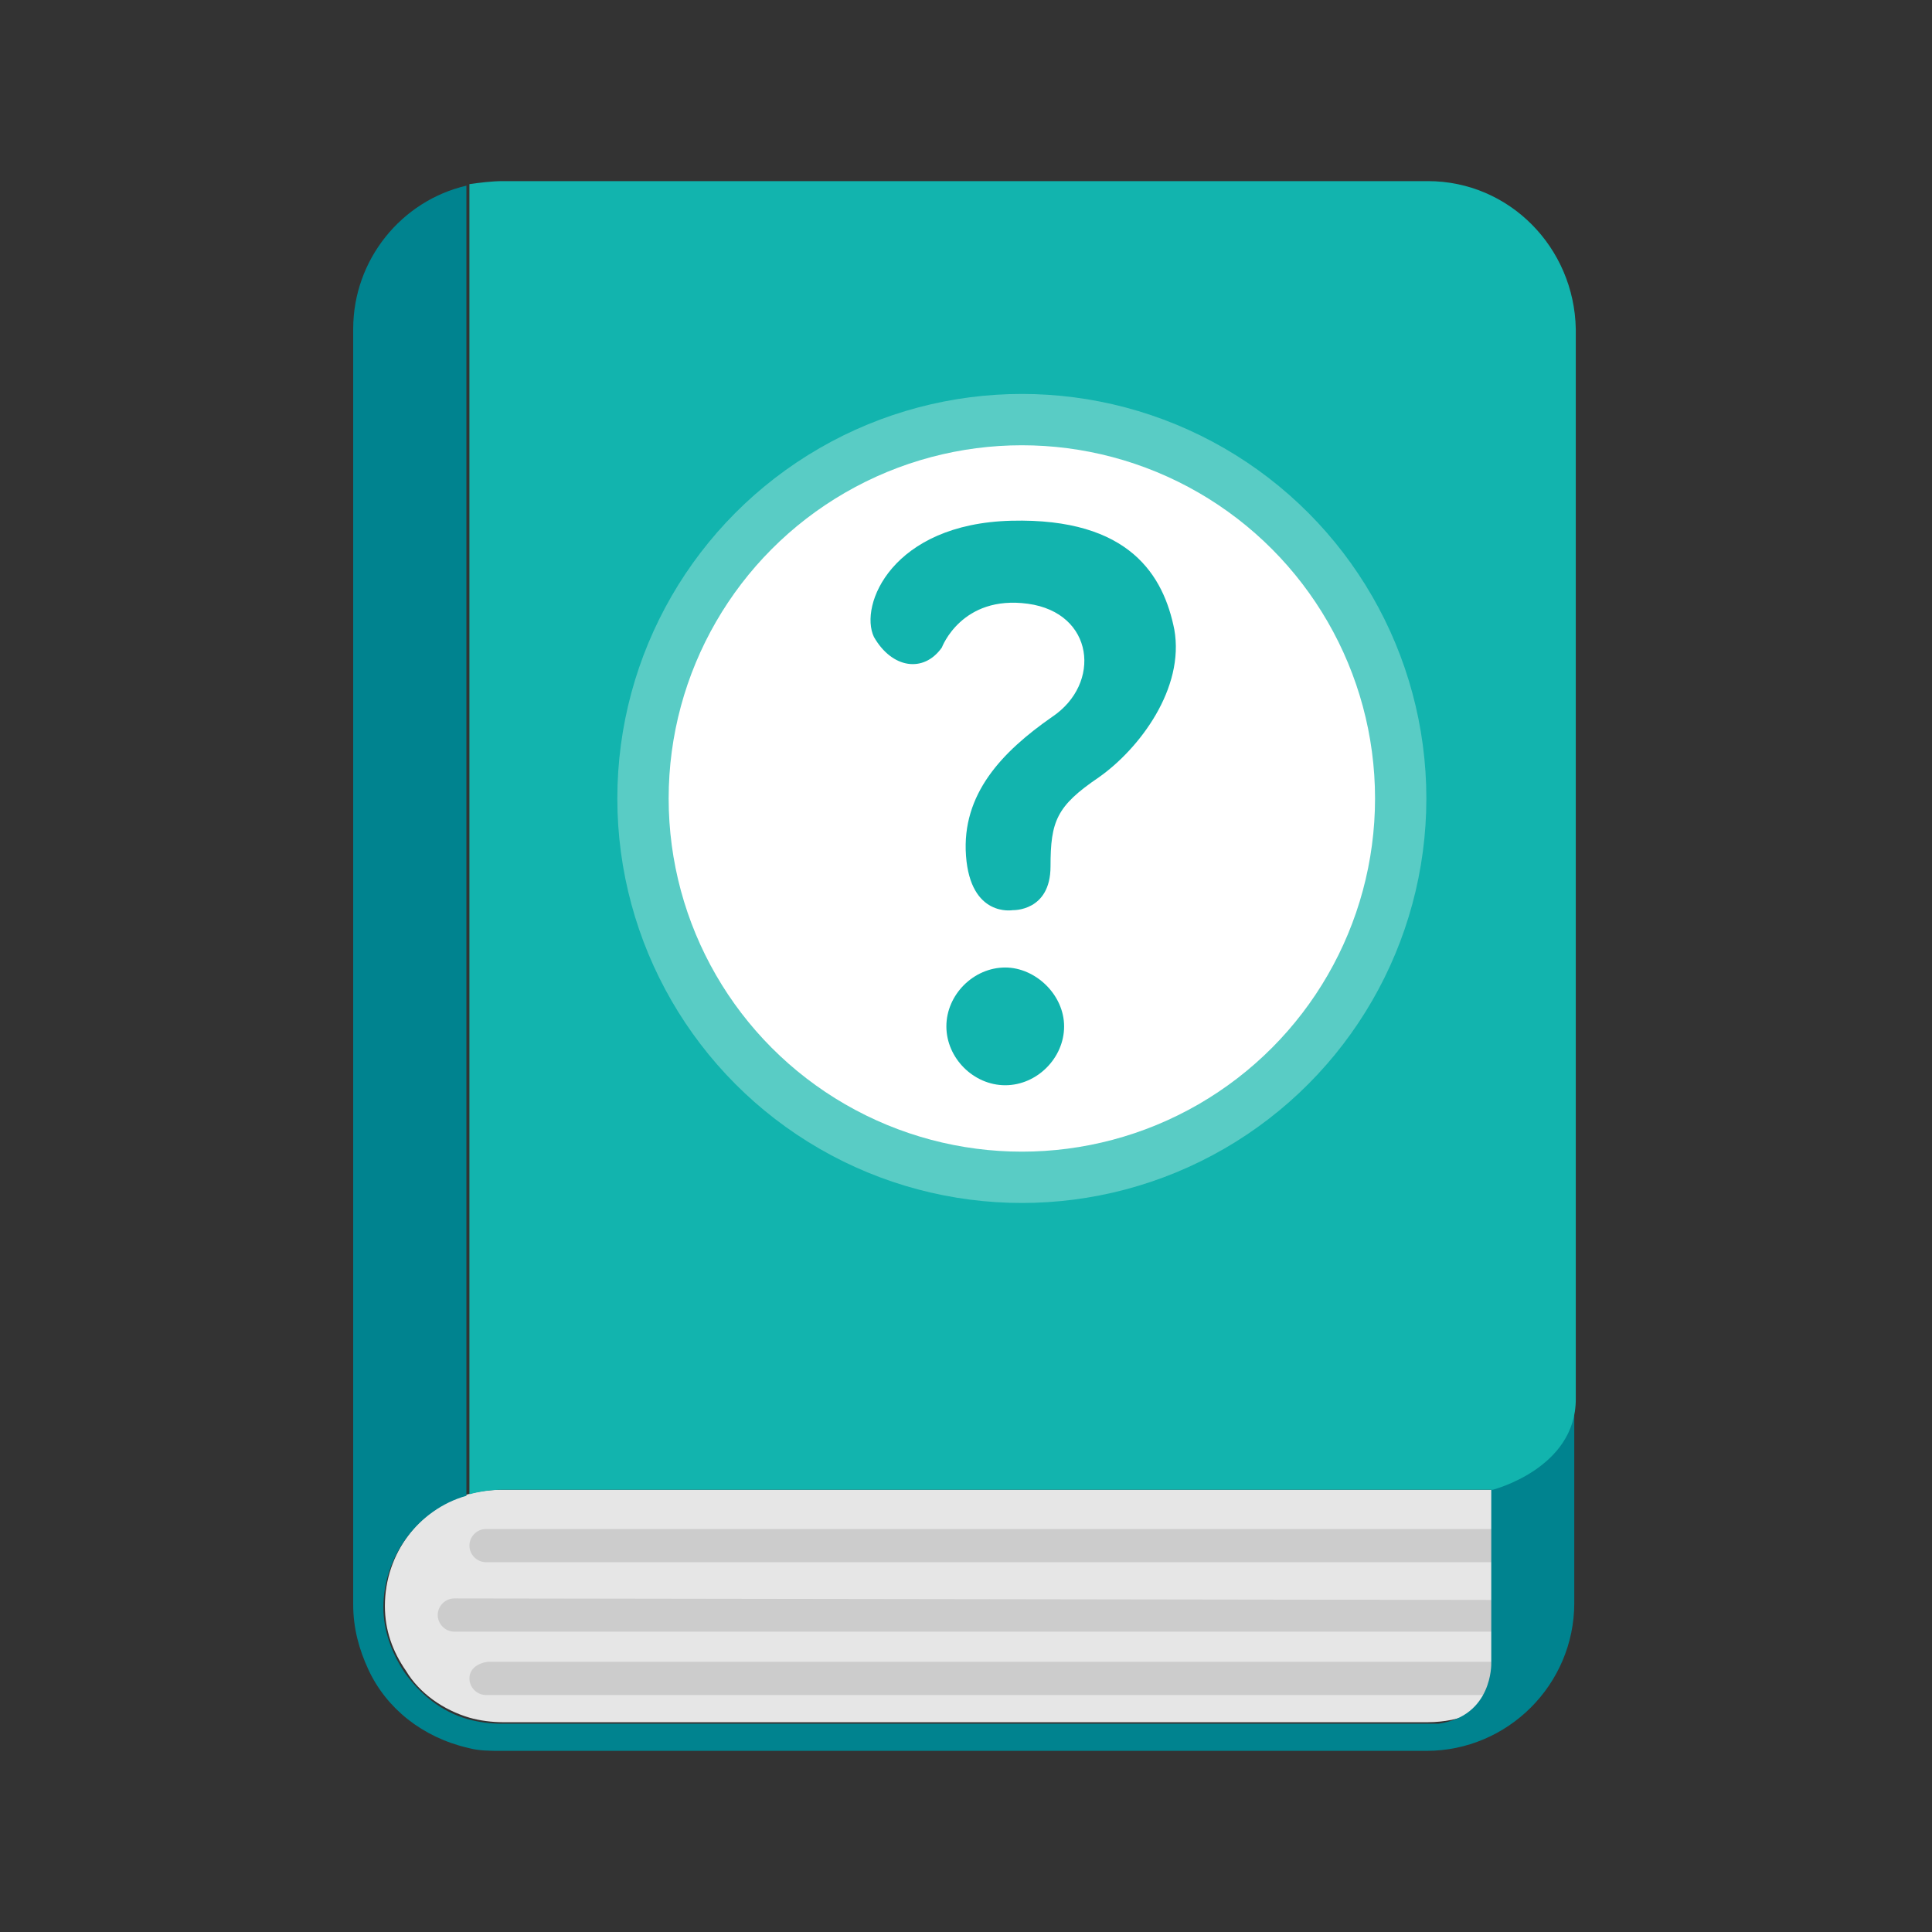 <?xml version="1.0" encoding="UTF-8"?> <svg xmlns="http://www.w3.org/2000/svg" xmlns:xlink="http://www.w3.org/1999/xlink" version="1.1" id="Layer_1" x="0px" y="0px" viewBox="0 0 128 128" style="enable-background:new 0 0 128 128;" xml:space="preserve"><rect x="0" y="0" width="128" height="128" fill="#333333" stroke="none"/> <style type="text/css"> .st0{fill:#E6E6E6;} .st1{fill:#CCCCCC;} .st2{fill:#00838F;} .st3{fill:#12B4AE;} .st4{fill:#59CCC5;} .st5{fill:#FFFFFF;} </style> <g> <path class="st0" d="M100.6,98.7h-1.8H33.2c-0.7,0-1.5,0.1-2.2,0.3c-3.2,0.9-5.5,3.9-5.5,7.4c0,1.6,0.5,3,1.4,4.3 c0.9,1.5,2.5,2.6,4.2,3.1c0.7,0.2,1.5,0.3,2.2,0.3h61.3c4.3,0,7.7-3.4,7.7-7.7v-5.9C101.8,99.8,101.2,99.2,100.6,98.7z"></path> <g> <path class="st1" d="M98.8,101.3H32.2c-0.6,0-1.1,0.5-1.1,1.1s0.5,1.1,1.1,1.1h66.6h1.7v-2.2H98.8L98.8,101.3z"></path> <path class="st1" d="M31.1,111.2L31.1,111.2c0,0.6,0.5,1.1,1.1,1.1h66.4c0.2-0.4,0.3-0.9,0.3-1.5v-0.7H32.3 C31.6,110.2,31.1,110.6,31.1,111.2z"></path> <path class="st1" d="M30.1,105.9c-0.6,0-1.1,0.5-1.1,1.1l0,0c0,0.6,0.5,1.1,1.1,1.1h68.5h2V106h-1.7L30.1,105.9L30.1,105.9z"></path> </g> <path class="st2" d="M98.8,95.7v2v1v11.5c0,0,0.1,3.5-3.5,4c-0.2,0-0.4,0-0.6,0H33.2c-0.7,0-1.5-0.1-2.2-0.3 c-1.8-0.5-3.2-1.7-4.2-3.1c-0.8-1.2-1.4-2.7-1.4-4.3c0-3.4,2.3-6.5,5.5-7.4V97v-0.5v-3.2v-81c-4.3,1-7.5,4.9-7.5,9.5V87v6.2v13.1 l0,0c0,1.6,0.4,3,1,4.3c1.2,2.6,3.6,4.5,6.6,5.2c0.7,0.2,1.5,0.2,2.2,0.2h61.3c5.4,0,9.8-4.4,9.8-9.8l0,0V87 C104.3,90.8,102.1,94.1,98.8,95.7z"></path> <path class="st3" d="M94.6,12H33.3c-0.7,0-1.5,0.1-2.2,0.2v81v3.2v0.5V99c0.7-0.2,1.5-0.3,2.2-0.3h65.6c0,0,5.5-1.4,5.5-6V87v-2.1 V21.8C104.3,16.4,100,12,94.6,12z"></path> <circle class="st4" cx="67.7" cy="52.9" r="26.8"></circle> <circle class="st5" cx="67.7" cy="52.9" r="23.4"></circle> <path class="st3" d="M72.8,51.5c-2.8,1.9-3.2,2.9-3.2,5.9s-2.5,2.9-2.5,2.9s-2.8,0.5-3.1-3.6s2.4-6.9,5.7-9.2 c3.3-2.2,2.8-6.9-1.6-7.5s-5.7,2.9-5.7,2.9c-1.2,1.7-3.3,1.4-4.5-0.7c-1-2.1,1.2-7.5,9.1-7.7s10.1,3.7,10.8,7.2 C78.5,45.6,75.5,49.6,72.8,51.5z M66.6,64.1c-2.1,0-3.9,1.8-3.9,3.9s1.8,3.9,3.9,3.9s3.9-1.8,3.9-3.9S68.6,64.1,66.6,64.1z"></path> </g> </svg> 
